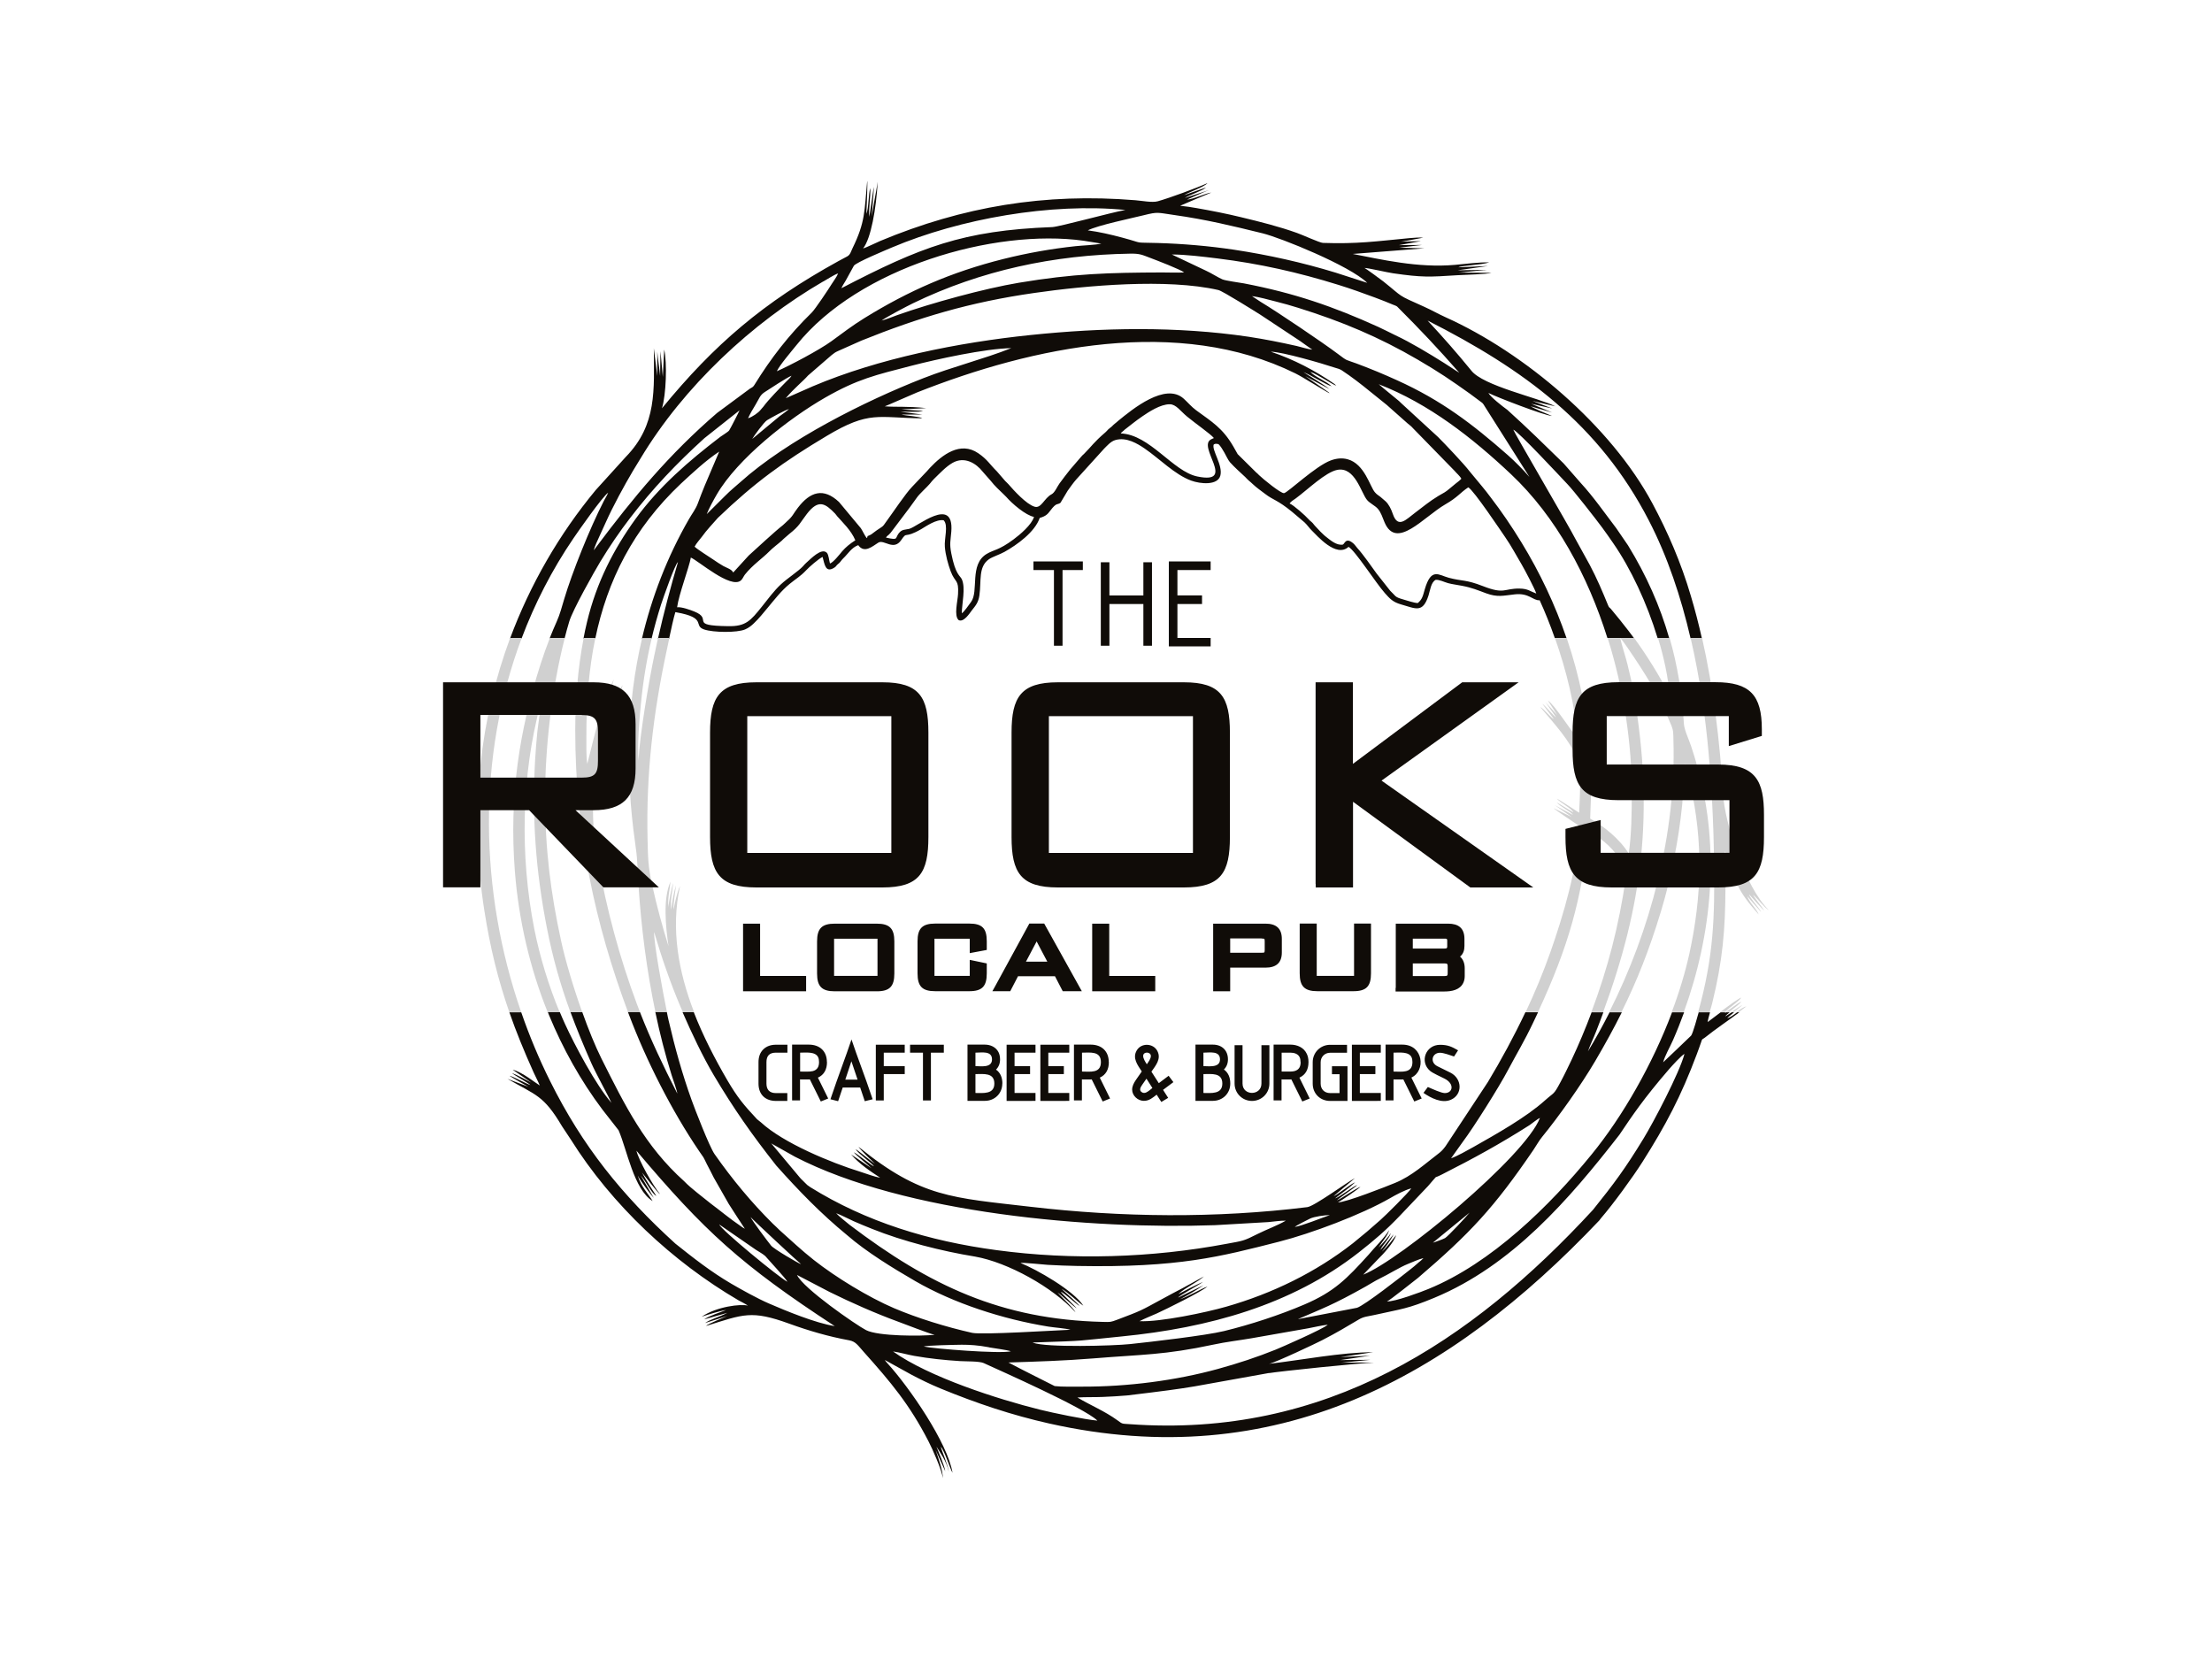 <?xml version="1.0" encoding="UTF-8"?> <svg xmlns="http://www.w3.org/2000/svg" width="200" height="150" viewBox="0 0 200 150" fill="none"><path fill-rule="evenodd" clip-rule="evenodd" d="M76.075 26.064C76.151 25.869 76.338 25.582 76.456 25.387L77.2 24.034C77.361 23.738 80.212 22.562 80.643 22.376C86.809 19.771 95.005 18.324 101.755 18.984C100.529 19.196 95.775 20.507 95.141 20.532C87.037 20.837 83.197 22.359 76.067 26.064M98.355 20.828C99.243 20.371 102.33 19.728 103.421 19.458C104.716 19.136 104.623 19.221 106.17 19.441C109.038 19.847 111.389 20.414 114.172 21.099C115.813 21.505 122.03 24.017 123.62 25.573L120.761 24.651C117.742 23.729 114.705 23.053 111.584 22.579C109.317 22.241 106.974 22.038 104.648 21.97C102.322 21.902 103.608 22.055 101.451 21.479C100.469 21.217 99.395 20.963 98.355 20.828ZM97.983 21.767C98.812 21.885 99.497 22.029 99.581 22.021C99.057 22.156 97.856 22.19 97.247 22.258C95.039 22.494 92.865 22.883 90.725 23.416C86.005 24.601 82.157 26.292 78.156 28.762C77.073 29.43 76.16 30.132 75.162 30.86C74.105 31.63 71.398 33.067 70.239 33.566C70.467 33.042 71.575 31.748 72.024 31.19C77.64 24.186 89.871 20.642 97.983 21.767ZM131.943 33.702C131.487 33.431 131.047 33.11 130.565 32.814C129.27 32.002 127.528 30.944 126.175 30.318C125.659 30.073 125.16 29.802 124.618 29.557C120.533 27.705 117.048 26.504 112.48 25.624C112.074 25.548 110.831 25.387 110.527 25.26C110.18 25.116 109.503 24.685 109.055 24.482L105.951 23.01C107.219 23.01 108.801 23.213 110.07 23.366C113.901 23.839 117.378 24.626 121.023 25.759C122.165 26.115 123.248 26.504 124.339 26.91C124.889 27.113 125.396 27.316 125.921 27.536C126.048 27.586 126.225 27.645 126.318 27.713C128.45 29.845 130.006 31.494 131.943 33.702ZM79.704 28.99C80 28.737 82.081 27.645 82.537 27.426C88.687 24.448 95.276 23.044 102.178 22.934C103.075 22.917 103.269 23.044 104.014 23.323C104.597 23.543 106.737 24.364 107.067 24.634C106.433 24.668 105.714 24.634 105.062 24.634C100.216 24.651 97.086 24.736 92.121 25.565C89 26.089 84.229 27.392 81.125 28.491C80.702 28.644 80.093 28.897 79.687 28.99H79.704ZM74.434 25.455C74.79 25.252 75.407 24.846 75.779 24.719C75.661 25.023 75.39 25.379 75.213 25.658C74.891 26.182 73.707 27.95 73.402 28.255C71.33 30.285 69.731 32.34 68.201 34.818C68.074 35.021 67.981 35.03 67.794 35.148L64.834 37.339C60.486 41.086 57.306 44.918 53.855 49.528C53.83 49.561 53.796 49.612 53.77 49.646C53.728 49.705 53.72 49.705 53.686 49.739C53.796 49.342 54.033 48.851 54.21 48.462C54.396 48.039 54.582 47.65 54.769 47.235C55.42 45.78 56.435 43.911 57.238 42.558C57.467 42.169 57.687 41.83 57.915 41.45C61.823 34.945 67.972 29.202 74.434 25.446V25.455ZM138.27 43.108C137.704 42.456 136.968 41.712 136.325 41.145C133.127 38.337 130.345 36.206 126.327 34.387C125.1 33.829 123.959 33.355 122.647 32.864C121.599 32.475 121.903 32.704 120.947 31.985C119.56 30.944 115.475 28.187 113.978 27.29L113.199 26.774C113.842 26.85 114.73 27.104 115.365 27.265C116.058 27.442 116.718 27.62 117.378 27.832C121.328 29.067 124.678 30.471 128.188 32.518C130.116 33.643 131.157 34.353 132.891 35.588L134.007 36.417C134.1 36.493 134.193 36.654 134.269 36.781L138.27 43.099V43.108ZM71.068 35.977C71.812 35.097 72.616 34.463 73.056 33.956L75.196 32.103C75.449 31.917 75.475 31.866 75.805 31.723L77.877 30.8C83.062 28.711 87.672 27.324 93.525 26.487C98.219 25.81 105.519 25.159 110.163 26.224C110.543 26.309 113.512 28.178 113.935 28.441L117.539 30.826C117.928 31.097 118.274 31.359 118.655 31.613C118.334 31.596 117.598 31.367 117.243 31.283C115.737 30.944 114.417 30.682 112.878 30.445C106.407 29.489 99.657 29.616 93.161 30.293C86.699 30.961 79.45 32.399 73.487 34.928L71.068 35.994V35.977ZM120.203 35.554C120.203 35.554 120.203 35.529 120.135 35.47L118.012 34.006L120.195 35.174C119.772 34.818 118.317 33.947 117.852 33.643C118.562 33.93 119.89 34.785 120.398 34.928C119.924 34.463 118.892 34.082 118.469 33.617C119.086 33.812 120.55 34.818 120.82 34.869L120.668 34.725C118.9 33.499 116.972 32.492 114.9 31.799C115.957 31.816 119.501 32.847 120.643 33.228C120.88 33.304 121.133 33.355 121.328 33.49C122.225 34.082 123.053 34.725 123.882 35.402L125.396 36.62C125.498 36.696 125.54 36.764 125.642 36.84L127.283 38.295C127.46 38.438 127.604 38.54 127.756 38.718L131.52 42.575C131.69 42.786 132.003 43.04 132.129 43.285C131.986 43.446 131.808 43.573 131.613 43.725C131.427 43.869 131.317 43.962 131.123 44.131C130.607 44.571 130.607 44.503 130.049 44.842C129.211 45.349 128.645 45.84 127.942 46.364C127.156 46.948 126.403 47.836 125.938 46.483C125.786 46.026 125.566 45.603 125.295 45.341L124.813 44.926C124.593 44.757 124.5 44.723 124.322 44.52C123.865 44.013 123.392 41.949 121.852 41.526C121.328 41.382 120.812 41.45 120.33 41.627C118.943 42.135 116.447 44.529 116.101 44.588C115.822 44.639 114.189 43.302 113.842 42.964C113.707 42.828 113.707 42.82 113.572 42.71L111.905 41.061C111.761 40.815 111.652 40.612 111.508 40.359C110.535 38.692 109.579 38.142 108.15 37.094C107.744 36.798 107.397 36.383 107.033 36.053C105.375 34.539 102.373 37.009 101.104 38.049C100.968 38.159 100.935 38.21 100.791 38.312C100.656 38.413 100.647 38.447 100.52 38.565C100.41 38.667 100.309 38.718 100.199 38.828C100.089 38.938 100.063 38.988 99.945 39.09C98.862 40.02 98.727 40.325 98.008 41.044C97.89 41.162 97.847 41.171 97.746 41.306L96.748 42.465C96.426 42.862 96.113 43.285 95.792 43.717C95.589 43.996 95.369 44.545 95.081 44.689C94.413 45.036 94.151 46 93.542 45.814C92.789 45.586 91.673 44.351 91.174 43.776C91.072 43.649 90.987 43.607 90.886 43.488L90.133 42.617C89.499 41.999 89.287 41.551 88.458 40.984C86.826 39.859 85.185 41.128 84.077 42.304C83.975 42.414 83.908 42.499 83.806 42.608L82.478 44.004C81.869 44.63 80.744 46.33 80.127 47.168C79.941 47.421 79.898 47.557 79.594 47.734C79.382 47.861 79.146 48.039 78.943 48.191C78.807 48.293 78.79 48.326 78.63 48.394C78.241 48.555 78.562 48.403 78.368 48.656C78.198 48.453 78.012 48.03 77.835 47.76L75.855 45.383C74.451 44.072 73.259 44.453 72.142 45.907C71.702 46.474 71.702 46.66 71.161 47.134C71.009 47.269 70.941 47.354 70.78 47.489C70.028 48.073 68.488 49.519 67.693 50.23L66.39 51.659C66.331 51.735 66.348 51.701 66.289 51.761C66.17 51.473 65.688 51.338 65.401 51.177C65.079 50.991 64.809 50.813 64.504 50.602C64.157 50.365 63.032 49.663 62.804 49.426C62.956 49.13 63.252 48.809 63.464 48.529C63.912 47.904 64.411 47.396 64.91 46.821C68.234 43.632 70.84 41.746 74.739 39.42C78.638 37.085 79.382 37.796 83.4 37.821C83.079 37.643 81.869 37.584 81.514 37.483H83.4L81.438 37.229C81.861 37.212 83.113 37.288 83.46 37.153L81.497 37.017L83.739 36.899C81.971 36.713 81.074 36.823 80 36.738C80.051 36.738 82.563 35.622 82.927 35.478C93.424 31.325 106.56 28.551 117.124 33.761C117.809 34.099 119.805 35.368 120.203 35.554ZM63.904 46.474C64.107 45.958 64.513 45.214 64.8 44.723C66.686 41.467 71.322 37.83 74.62 35.943C77.564 34.26 79.154 33.913 82.419 33.067C84.711 32.475 89.05 31.52 91.436 31.477C88.941 32.467 86.107 33.169 83.493 34.192C78.207 36.256 71.161 39.8 66.94 43.59C66.382 44.089 66.145 44.249 65.536 44.858L63.92 46.466L63.904 46.474ZM67.642 37.804C67.803 37.44 68.099 36.933 68.319 36.578C68.657 36.019 68.708 35.732 69.139 35.453C69.588 35.165 71.161 34.125 71.567 33.972C71.448 34.184 71.254 34.328 71.085 34.505C70.476 35.131 69.52 36.087 69.004 36.789C68.928 36.891 68.86 36.933 68.784 37.043C68.573 37.322 68.014 37.703 67.651 37.813L67.642 37.804ZM68.023 39.673C68.158 39.42 69.089 38.151 69.359 37.99C69.757 37.753 70.924 37.102 71.338 36.984C71.085 37.221 70.746 37.432 70.476 37.643L68.023 39.682V39.673ZM101.332 39.2C101.442 39.031 101.442 39.081 101.586 38.946C101.704 38.828 101.696 38.844 101.814 38.752C102.381 38.32 102.609 38.109 103.311 37.627C103.844 37.263 104.919 36.544 105.764 36.552C106.34 36.552 106.729 37.17 107.338 37.669C108.082 38.286 109.461 39.242 109.757 39.606L109.537 39.707C108.141 40.325 111.88 43.827 108.26 43.082C106.052 42.634 103.954 39.276 101.332 39.191V39.2ZM116.608 45.51C116.718 45.341 117.006 45.171 117.149 45.07C118.241 44.266 119.848 42.685 120.922 42.482C122.512 42.186 123.062 44.545 123.595 45.197C123.832 45.493 124.339 45.721 124.576 46C124.881 46.356 124.974 46.736 125.185 47.227C126.259 49.764 128.712 46.745 130.666 45.611C131.825 44.943 131.994 44.571 132.755 44.063C133.263 44.343 135.75 48.073 136.113 48.597C136.646 49.367 137.095 50.221 137.594 51.059C137.847 51.49 138.778 53.249 138.905 53.664C138.338 53.461 138.152 53.224 137.382 53.215C135.953 53.199 136.054 53.765 134.083 52.995C132.493 52.378 132.265 52.573 131.004 52.243C130.082 51.997 129.406 51.278 128.822 53.283C128.645 53.901 128.594 54.188 128.188 54.526C127.866 54.518 127.224 54.298 126.894 54.205C126.073 53.968 126.268 53.951 125.693 53.41L124.466 51.854C123.992 51.202 123.256 50.136 122.724 49.553C122.58 49.392 122.521 49.274 122.36 49.13C121.675 48.546 121.59 49.164 121.413 49.24C120.829 49.342 120.245 48.8 119.932 48.563C119.746 48.428 119.543 48.217 119.383 48.064L118.875 47.523C118.537 47.075 118.554 47.218 118.334 46.965C118.038 46.626 116.963 45.67 116.608 45.527V45.51ZM80.102 48.614C80.237 48.386 80.271 48.479 80.533 48.166L82.25 45.89C82.47 45.569 82.698 45.29 82.91 44.977C83.13 44.656 83.849 44.013 84.077 43.733C84.195 43.59 84.314 43.429 84.441 43.311C84.974 42.795 85.532 42.186 86.132 41.847C87.224 41.23 88.272 41.907 88.847 42.642L89.583 43.48C89.93 43.928 90.362 44.326 90.768 44.715C90.844 44.791 90.911 44.85 90.979 44.926C91.504 45.535 92.747 46.601 93.491 46.736C93.28 47.447 92.231 48.335 91.647 48.766C90.285 49.781 89.879 49.68 89.194 50.094C87.629 51.05 88.518 53.452 87.799 54.425C87.604 54.687 87.164 55.339 86.961 55.449C86.97 54.569 87.317 53.173 86.97 52.386C86.817 52.04 86.395 51.997 86.014 50.044C85.836 49.139 85.946 48.919 86.014 48.056C86.268 44.774 82.893 47.675 82.199 47.819C81.835 47.895 81.59 47.878 81.37 48.098C80.829 48.648 81.37 48.885 80.102 48.606V48.614ZM62.449 50.407C63.117 50.678 66.069 53.283 66.991 52.48C67.16 52.327 67.219 52.124 67.355 51.947C68.04 51.084 68.979 50.45 69.537 49.874C69.892 49.511 70.315 49.215 70.696 48.876C70.789 48.792 70.806 48.749 70.907 48.673L71.356 48.284C72.32 47.523 72.328 47.278 72.954 46.466C74.02 45.078 74.637 45.544 75.509 46.44C75.593 46.525 75.618 46.593 75.695 46.677C76.168 47.218 76.955 47.946 77.336 48.851C76.837 49.172 76.481 49.46 76.143 49.849C75.889 50.154 75.348 50.847 75.043 50.949C74.959 50.686 74.933 50.154 74.756 49.976C74.274 49.502 73.318 50.517 72.886 50.898C72.751 51.016 72.734 51.059 72.607 51.194C72.176 51.659 71.212 52.268 70.586 52.852C69.994 53.401 69.393 54.214 68.894 54.839C67.854 56.142 67.422 56.641 65.849 56.616C62.17 56.565 64.555 55.998 62.77 55.288C62.415 55.144 61.62 54.856 61.222 54.907C61.383 53.715 62.288 51.371 62.466 50.407H62.449ZM114.756 124.148C115.509 124.013 123.189 123.201 124.229 123.209C123.84 123.175 121.531 123.209 121.277 123.209L123.925 122.947L121.176 122.972L123.874 122.575L121.21 122.702L124.136 122.262C121.328 122.262 117.581 122.981 114.747 123.311C115.356 123.184 119.019 121.45 119.552 121.171C120.99 120.426 121.599 120.046 122.876 119.293C123.307 119.039 123.679 119.022 124.271 118.895C126.758 118.337 127.249 118.354 129.693 117.339C136.722 114.412 141.857 108.466 146.424 102.596C147.566 100.896 148.606 99.339 150.907 96.675C151.195 96.345 152.007 95.448 152.303 95.288C151.854 97.005 149.486 101.496 148.606 102.934C146.932 105.683 145.917 107.037 144.03 109.388C133.018 121.331 119.839 130.06 102.127 128.766C101.408 128.716 101.51 128.766 101.036 128.419C99.869 127.574 98.6 127.066 97.416 126.356C98.135 126.305 98.964 126.339 99.708 126.305C100.444 126.279 101.18 126.229 101.916 126.17C108.598 125.366 107.236 125.459 114.747 124.139L114.756 124.148ZM69.706 103.366L71.871 104.584C81.861 109.752 98.736 111.164 109.858 110.775L114.68 110.496C115.103 110.462 115.864 110.344 116.253 110.369C115.5 110.809 114.536 111.156 113.741 111.553C112.379 112.238 112.413 112.179 110.916 112.458C104.115 113.736 96.959 113.956 90.116 113.034C83.967 112.213 78.3 110.471 73.267 107.341C73.039 107.197 72.929 107.104 72.776 106.935C72.616 106.757 72.463 106.647 72.311 106.461L69.715 103.357L69.706 103.366ZM106.593 116.958C107.101 116.476 108.336 115.884 108.852 115.41L106.957 116.451C106.314 116.781 105.68 117.127 105.037 117.474C103.108 118.523 103.244 118.481 101.002 119.327C100.41 119.547 100.419 119.538 99.717 119.521C90.531 119.301 84.06 116.239 76.811 110.741C76.515 110.488 75.822 109.955 75.602 109.692C76.075 109.862 76.693 110.2 77.192 110.42C77.75 110.665 78.283 110.885 78.858 111.113C81.607 112.222 85.185 113.135 88.171 113.617C91.131 114.142 95.183 116.383 97.247 118.658C97.018 118.21 95.944 117.254 95.623 116.865C96.003 117.119 97.145 118.202 97.348 118.286C97.179 118.075 96.003 116.967 95.91 116.789C96.232 116.899 97.264 117.872 97.602 118.083C97.484 117.855 96.181 116.738 95.987 116.535C96.435 116.738 97.712 117.939 97.949 118.049C97.035 116.654 93.737 114.784 92.265 114.192C92.561 114.142 94.252 114.336 94.726 114.362C95.614 114.412 96.511 114.446 97.407 114.463C106.593 114.632 110.349 113.617 115.635 112.272C118.537 111.536 123.104 109.819 125.676 108.339C126.175 108.052 126.987 107.603 127.604 107.443C127.393 107.798 125.227 109.946 124.804 110.31C123.959 111.063 123.223 111.689 122.326 112.408C118.977 115.03 115.052 116.95 110.882 118.142C109.055 118.667 104.876 119.547 103.032 119.454C103.54 119.191 104.081 118.988 104.606 118.751C105.494 118.345 108.539 116.84 109.173 116.324C108.666 116.485 107.414 117.246 106.703 117.466C107.152 117.246 108.285 116.586 108.818 116.205L106.526 117.322C106.644 117.119 108.327 116.239 108.767 115.901C108.243 116.129 106.949 116.781 106.576 116.992L106.593 116.958ZM129.558 112.357L132.874 109.642C132.569 110.022 130.945 111.765 130.658 111.942C130.514 112.027 129.736 112.315 129.558 112.357ZM117.065 110.936C117.276 110.758 118.148 110.335 118.444 110.183C118.816 109.997 119.797 109.862 120.245 109.862C119.586 110.082 117.649 110.868 117.056 110.936H117.065ZM72.43 114.302C72.235 114.26 69.96 112.924 69.723 112.628C69.402 112.23 68.014 110.386 67.862 110.039C67.947 110.175 72.337 114.26 72.43 114.302ZM65.037 110.716L68.344 113C68.606 113.169 68.962 113.363 69.19 113.566C69.503 113.93 71.068 115.613 71.195 115.893C70.467 115.529 65.181 111.181 65.028 110.707L65.037 110.716ZM117.395 119.251C119.526 118.329 120.516 117.99 123.476 116.324C123.874 116.104 124.322 115.808 124.711 115.622C125.523 115.233 126.572 114.573 127.266 114.294C127.663 114.133 128.315 113.837 128.704 113.753C128.425 114.049 128.298 114.099 128.154 114.243C127.968 114.421 127.773 114.565 127.579 114.725C126.631 115.486 123.383 118.016 122.698 118.244L117.386 119.267L117.395 119.251ZM72.074 115.283L75.026 116.823C76.997 117.796 79.18 118.76 81.26 119.521C81.751 119.699 84.043 120.595 84.508 120.688C83.324 120.815 79.416 120.832 78.308 120.266C77.445 119.826 72.616 116.493 72.066 115.283H72.074ZM97.822 125.374C97.103 125.374 95.953 125.4 95.361 125.324C93.965 124.613 92.561 123.928 91.182 123.192C93.787 123.108 96.282 123.031 98.871 122.82C103.295 122.456 105.274 122.524 109.698 121.577C110.831 121.331 112.015 121.196 113.157 121.001L118.3 120.096C118.85 119.995 119.501 119.834 120.051 119.775C119.679 120.147 115.737 121.873 115.348 122.025C113.673 122.702 111.931 123.277 110.112 123.776C106.323 124.816 101.958 125.391 97.814 125.374H97.822ZM93.398 121.382C98.6 121.213 97.137 121.255 101.451 120.832C109.207 120.063 116.743 118.032 122.859 113.237C124.272 112.128 125.32 111.232 126.555 109.938L129.11 107.248C129.279 107.07 129.304 107.011 129.473 106.825C130.074 106.182 129.49 106.639 130.37 106.191C133.254 104.727 135.58 103.459 138.304 101.725C138.566 101.547 138.998 101.175 139.234 101.082C137.881 104.592 126.547 113.964 123.256 115.25L124.559 113.888C125.084 113.389 126.065 112.289 126.234 111.68C125.828 112.171 125.447 112.729 124.948 113.169C125.287 112.746 125.836 111.993 125.997 111.604C125.87 111.748 124.982 112.881 124.813 113.008C124.982 112.585 125.523 112.128 125.769 111.477C125.591 111.773 124.847 112.619 124.644 112.788C124.99 112.23 125.49 111.706 125.591 111.223C125.244 111.866 124.153 112.924 123.739 113.448C121.776 115.613 120.651 116.789 117.936 117.948C115.703 118.904 113.064 119.766 110.67 120.35C108.996 120.756 104.098 121.323 102.178 121.526C100.689 121.687 94.582 121.856 93.39 121.399L93.398 121.382ZM89.414 121.822C89.888 121.906 91.03 122.05 91.402 122.177C90.438 122.422 84.407 121.949 83.519 121.746C83.772 121.644 86.302 121.593 86.953 121.585C87.697 121.585 88.408 121.627 89.414 121.813V121.822ZM80.744 122.194C81.32 122.27 82.038 122.482 82.656 122.592C83.992 122.828 85.43 122.981 86.801 123.065C87.35 123.099 88.535 123.065 88.941 123.243C90.514 123.962 97.983 127.278 99.184 128.411C99.184 128.411 99.201 128.436 99.218 128.445C98.101 128.352 95.174 127.743 94.024 127.455C90.218 126.508 83.992 124.512 80.744 122.194ZM137.932 91.498C136.892 93.698 135.741 95.821 134.523 97.842L130.7 103.636C130.488 103.924 130.319 104.11 130.057 104.304C128.864 105.209 127.655 106.334 126.141 106.952C125.38 107.265 121.632 108.745 120.964 108.711C121.277 108.567 122.893 107.451 123.011 107.299C122.512 107.502 121.345 108.331 120.871 108.542C121.083 108.322 122.487 107.383 122.724 107.146C122.394 107.223 121.057 108.288 120.719 108.348C121.277 107.908 122.013 107.392 122.529 106.901C122.148 107.02 120.956 108.026 120.575 108.153L122.512 106.521C121.903 106.817 118.85 109.058 118.207 109.143C109.934 110.166 101.417 110.073 93.153 109.109C86.115 108.288 83.29 108.288 77.623 103.687C77.826 104.008 78.9 105.023 79.112 105.218C78.824 105.049 77.64 104.059 77.369 103.907C77.522 104.228 78.875 105.209 79.027 105.455C78.799 105.396 77.505 104.313 77.2 104.186C77.344 104.406 78.587 105.404 78.807 105.632L76.955 104.381C77.674 105.218 78.723 105.928 79.577 106.478C79.137 106.427 78.266 106.098 77.809 105.954C75.128 105.125 70.806 103.34 68.793 101.471C68.674 101.361 68.556 101.302 68.446 101.192C67.236 99.898 66.678 99.229 65.764 97.673C64.631 95.728 63.565 93.664 62.728 91.515H61.713C62.533 93.401 63.54 95.533 64.538 97.216C66.323 100.227 68.006 102.621 70.188 105.387C72.218 107.662 74.206 109.718 76.574 111.663C78.334 113.194 80.702 114.641 82.757 115.833C86.259 117.855 90.683 119.276 94.777 119.944C95.335 120.037 96.333 120.096 96.782 120.232C95.344 120.291 88.797 120.705 87.9 120.511C85.523 119.978 82.935 119.174 80.829 118.278C78.52 117.288 75.576 115.495 73.58 113.922C72.514 113.084 71.508 112.137 70.493 111.232C70.307 111.029 70.078 110.843 69.875 110.64C67.981 108.762 66.23 106.664 64.606 104.347C64.14 103.679 62.821 100.27 62.525 99.441C61.696 97.132 61.019 94.721 60.444 92.226C60.41 92.065 60.351 91.82 60.292 91.498H59.251C59.657 93.452 60.148 95.364 60.723 97.199C60.833 97.538 61.222 98.637 61.239 98.874C59.979 96.404 58.854 94.053 57.856 91.498H56.773C56.798 91.575 56.824 91.642 56.858 91.718C58.422 95.88 60.74 100.439 63.21 104.076C63.692 104.778 63.523 104.465 63.912 105.26C64.124 105.683 64.343 106.064 64.538 106.478L65.891 108.855C66.373 109.633 66.881 110.378 67.346 111.097C67.152 111.004 67.016 110.885 66.83 110.758C66.094 110.268 65.028 109.388 64.284 108.838C63.557 108.238 62.483 107.459 61.857 106.8C58.312 103.619 56.511 99.965 54.371 95.694C53.813 94.569 53.204 93.08 52.645 91.507H51.58C52.138 93.021 52.764 94.535 53.466 96.125C53.855 97.013 55.141 99.356 55.284 99.712C53.872 98.104 51.96 94.493 51.081 92.573C50.92 92.226 50.768 91.871 50.615 91.507H49.533C49.566 91.591 49.6 91.676 49.634 91.769C50.886 94.806 52.502 97.715 54.472 100.329L55.927 102.19C56.688 103.924 57.306 107.552 59.006 108.593C58.702 108.06 57.932 107.256 57.661 106.284C57.89 106.783 58.938 108.136 59.116 108.314C58.93 107.967 58.118 106.639 57.94 106.292C58.397 106.791 58.922 107.933 59.344 108.128C59.057 107.696 58.38 106.664 58.05 106.021C58.355 106.377 59.488 107.891 59.683 107.975C59.015 107.172 57.746 104.897 57.543 104.042C63.726 111.359 66.999 114.362 75.475 119.902C73.741 119.631 71.043 118.515 69.52 117.855C68.513 117.423 67.025 116.595 66.111 116.062C64.267 114.979 62.728 113.769 61.062 112.441C56.206 108.026 52.671 103.636 49.744 97.758C48.738 95.745 47.866 93.664 47.13 91.532H46.056C46.665 93.283 47.384 95.042 48.239 96.946C48.416 97.352 48.645 97.749 48.805 98.147C48.492 97.969 47.207 96.92 46.352 96.717L48.044 97.885C47.46 97.597 46.86 97.225 46.293 97.03C46.462 97.191 47.816 97.944 47.959 98.104C47.621 98.011 46.327 97.292 46.065 97.267C46.225 97.402 47.63 98.172 47.782 98.265L45.887 97.546C48.467 99.043 49.144 99.009 50.818 101.835L51.614 103.036C55.31 108.931 60.816 114.091 66.796 117.584C67.059 117.72 67.405 117.897 67.625 118.049C66.999 117.88 64.826 118.117 63.438 119.056C63.87 118.904 65.138 118.506 65.646 118.447C65.113 118.667 64.166 118.946 63.667 119.293L65.764 118.701C65.046 119.081 64.2 119.293 63.751 119.623L65.773 118.98C65.629 119.056 63.92 119.724 63.853 119.885C67.228 118.828 67.93 118.438 71.364 119.682C73.14 120.325 74.9 120.841 76.786 121.187C77.369 121.297 77.555 121.627 78.105 122.245C80.55 124.977 82.233 126.982 83.95 130.314C84.305 130.999 85.143 132.886 85.253 133.647C85.236 132.945 84.855 131.871 84.601 131.109L85.464 133.021C85.405 132.539 84.847 131.253 84.669 130.796C84.957 131.295 85.574 132.048 85.786 133.08C85.709 132.429 85.109 131.101 85.067 130.813C85.413 131.185 85.895 132.792 86.124 133.165C85.676 130.458 82.225 125.434 80.22 123.243C80.102 123.108 80.085 123.091 80 122.964L82.419 124.3C83.189 124.706 84.136 125.171 84.982 125.518C88.306 126.888 91.512 127.954 94.862 128.707C115.322 133.292 131.072 124.613 144.597 110.352C144.673 110.268 144.682 110.225 144.758 110.141C145.849 108.88 147.6 106.478 148.505 105.057C150.603 101.75 151.99 99.128 153.419 95.313C153.546 94.966 153.69 94.586 153.808 94.23C153.927 93.858 153.885 94.027 154.138 93.824C155.136 93.029 156.219 92.302 157.259 91.532H157.056C156.752 91.761 156.447 91.989 156.168 92.073C156.27 91.947 156.524 91.744 156.786 91.532H156.566L155.991 91.904C156.025 91.828 156.185 91.684 156.38 91.532H156.067C156.067 91.532 155.991 91.583 155.948 91.6C155.965 91.575 155.982 91.558 156.008 91.532H155.568C155.043 91.921 154.578 92.285 154.4 92.412C154.426 92.192 154.519 91.862 154.612 91.532H153.588C153.487 91.904 153.056 93.461 152.903 93.638C152.7 93.833 150.408 96.032 150.374 96.049C150.535 95.448 150.983 94.687 151.262 94.053C151.626 93.224 151.956 92.386 152.269 91.532H151.178C149.402 96.235 146.729 100.921 143.92 104.364C140.114 109.041 134.836 114.218 129.152 116.544C128.501 116.814 126.107 117.711 125.405 117.669C125.659 117.584 127.849 115.808 128.205 115.546C132.933 111.503 135.09 109.185 138.642 103.975C138.896 103.602 139.15 103.137 139.421 102.807C140.935 100.955 142.948 98.121 144.225 95.948C145.13 94.408 145.925 92.962 146.636 91.532H145.528C144.91 92.75 144.259 93.934 143.574 95.059C143.777 94.476 144.09 93.841 144.318 93.249C144.546 92.674 144.758 92.099 144.969 91.532H143.904C143.768 91.896 143.624 92.26 143.481 92.623C142.897 94.095 142.28 95.482 141.603 96.844C141.434 97.182 141.273 97.512 141.087 97.851C140.453 99.035 140.562 98.713 139.683 99.5C137.966 101.039 135.318 102.52 133.229 103.704C132.747 103.975 131.698 104.567 131.199 104.727L132.273 103.222C133.246 101.928 135.555 98.257 136.333 96.776C137.128 95.279 137.822 94.146 138.609 92.488C138.761 92.158 138.913 91.837 139.065 91.524H137.949L137.932 91.498ZM60.512 57.681C60.681 56.886 60.892 55.914 61.062 55.347L61.155 55.364C63.971 55.863 62.635 56.556 63.658 56.912C64.496 57.199 66.644 57.216 67.363 56.912C67.701 56.768 67.938 56.573 68.167 56.353C68.64 55.905 69.013 55.423 69.427 54.932C70.053 54.18 70.645 53.41 71.389 52.801C71.956 52.336 72.379 52.107 72.886 51.566C73.149 51.278 74.028 50.509 74.375 50.356C74.561 51.042 74.637 51.854 75.466 51.304C75.61 51.202 75.559 51.219 75.669 51.092C75.745 51.008 75.805 50.982 75.889 50.898C76.041 50.746 76.067 50.653 76.253 50.475C76.659 50.094 76.997 49.502 77.598 49.291C78.156 50.069 78.883 49.392 79.416 49.062C79.924 48.741 80.795 49.849 81.489 48.825C82.055 47.988 81.692 48.766 83.29 47.844C83.747 47.574 84.661 46.931 85.32 47.041C85.769 47.489 85.363 48.699 85.43 49.451C85.49 50.187 85.718 51.008 85.955 51.651C86.361 52.733 86.699 52.344 86.623 53.706C86.589 54.374 86.234 55.66 86.674 56.066C87.13 56.294 87.655 55.474 87.858 55.203C88.171 54.797 88.458 54.51 88.552 53.841C88.746 52.505 88.433 51.253 89.423 50.559C89.727 50.348 90.412 50.128 90.818 49.9C91.969 49.257 93.567 48.106 94.007 46.829C94.557 46.669 94.718 46.499 94.971 46.161C95.547 45.391 95.597 45.679 95.885 45.459L96.536 44.368C96.782 44.029 97.044 43.649 97.306 43.353L99.827 40.57C100.08 40.325 100.41 39.919 100.833 39.792C101.84 39.487 102.88 40.13 103.506 40.562C104.809 41.45 106.23 42.922 107.701 43.454C108.53 43.759 110.104 43.911 110.34 42.998C110.586 42.067 109.537 40.688 109.74 40.189C109.901 40.096 109.951 40.122 110.171 40.156C110.357 40.325 110.56 40.672 110.704 40.925C110.831 41.154 111.059 41.627 111.203 41.788C111.635 42.27 112.125 42.693 112.59 43.133C112.726 43.26 112.76 43.328 112.903 43.446C113.064 43.573 113.089 43.607 113.267 43.767C113.614 44.097 114.02 44.376 114.409 44.672C115.136 45.231 115.483 45.18 116.837 46.288L117.945 47.227C118.207 47.472 118.368 47.734 118.587 47.946C119.07 48.411 120.812 50.475 121.929 49.443C122.529 49.781 124.398 52.708 125.21 53.621C125.65 54.112 125.912 54.433 126.691 54.653C128.01 55.026 128.636 55.465 129.16 53.841C129.313 53.359 129.38 52.657 129.803 52.429C130.142 52.395 130.582 52.632 130.928 52.725C131.334 52.835 131.757 52.877 132.172 52.962C133.077 53.131 133.601 53.359 134.379 53.647C135.411 54.019 135.885 53.858 136.951 53.74C138.245 53.588 138.617 54.324 139.209 54.273C139.691 55.322 140.156 56.48 140.579 57.69H141.637C140.605 54.679 139.243 51.786 137.56 49.037C136.68 47.599 135.75 46.229 134.785 44.977C134.515 44.622 134.286 44.309 134.024 44.004L132.882 42.625C132.375 41.957 130.641 40.13 130.04 39.53L126.699 36.459C126.606 36.383 126.581 36.332 126.488 36.256L125.1 35.114C124.948 34.987 124.796 34.852 124.661 34.742C129.186 36.493 133.119 39.58 136.621 42.879C140.698 46.719 143.565 52.057 145.333 57.681H146.466H147.727C147.566 57.462 147.405 57.25 147.245 57.039C146.729 56.362 146.196 55.711 145.654 55.059C145.519 54.899 145.502 54.975 145.401 54.738C144.868 53.435 144.394 52.319 143.743 51.084L142.474 48.783C141.899 47.641 136.875 39.073 136.824 38.844C137.281 39.014 141.011 43.023 141.713 43.767C142.263 44.326 144.326 46.973 144.868 47.709C145.198 48.166 145.511 48.597 145.849 49.096C147.439 51.388 148.919 54.535 149.875 57.698H150.924C150.087 54.772 148.852 52.006 147.202 49.316L146.137 47.76C145.105 46.406 144.073 44.918 142.922 43.666L141.374 41.898C139.649 40.215 138.11 38.701 136.291 37.06C135.876 36.764 134.768 35.901 134.574 35.529C135.437 35.952 139.581 37.55 140.326 37.61C139.81 37.407 138.592 36.882 138.372 36.73L140.334 37.297L138.431 36.502L140.343 36.933L138.558 36.248L140.622 36.738C139.15 35.969 134.066 34.894 133.009 33.482C131.673 31.849 130.522 30.538 129.076 28.982C137.771 33.389 144.589 38.371 149.072 47.041C150.78 50.34 151.99 53.994 152.853 57.707H153.876C153.588 56.421 153.259 55.144 152.886 53.901C151.99 50.847 150.763 48.047 149.402 45.51C145.663 38.523 137.847 31.9 130.708 28.686C130.049 28.39 129.423 28.026 128.738 27.722C126.225 26.597 126.961 26.952 125.075 25.446C124.914 25.32 123.459 24.245 123.366 24.228C123.637 24.211 125.456 24.643 125.963 24.71C128.611 25.091 129.194 25.049 131.842 24.88C132.485 24.837 134.379 24.803 134.845 24.668L131.926 24.643L134.455 24.398L131.774 24.44L134.532 24.051L131.867 24.169C132.087 24.008 133.99 23.958 134.658 23.721C133.677 23.704 132.544 23.856 131.537 23.949C128.188 24.245 124.855 23.45 122.309 22.96L128.788 22.452L126.513 22.393L128.577 22.148L126.479 22.165L128.475 21.801L126.555 21.852C126.716 21.877 128.374 21.538 128.687 21.488C128.34 21.462 127.917 21.488 127.443 21.53C124.424 21.818 122.681 22.071 119.611 21.962C119.323 21.953 117.725 21.217 117.276 21.065C115.644 20.481 113.986 20.067 112.235 19.644C110.916 19.322 109.537 19.052 108.184 18.815C107.811 18.747 107.16 18.646 106.703 18.604C106.72 18.587 109.452 17.436 109.52 17.411C108.996 17.47 107.938 18.011 107.329 18.045C107.524 17.952 109.114 17.242 109.309 17.191L107.126 17.901C107.558 17.622 108.75 17.233 109.038 16.954L107.059 17.648C107.473 17.377 108.877 16.912 109.173 16.556C108.226 16.988 105.773 17.893 104.682 18.198C104.174 18.341 103.227 18.147 102.652 18.104C94.481 17.436 87.054 18.671 79.594 21.784C79.281 21.911 78.266 22.418 78.038 22.46C78.74 21.589 79.222 18.891 79.357 16.438C79.188 17.529 78.985 18.451 78.824 19.559C78.833 19.035 79.019 17.445 79.002 16.895L78.604 19.602C78.511 18.899 78.731 17.817 78.689 17.005C78.511 17.512 78.554 18.849 78.334 19.331C78.351 19.077 78.461 16.404 78.41 16.354C78.148 19.094 78.249 20.058 77.082 22.444C76.938 22.731 76.887 23.027 76.608 23.18C76.329 23.332 76.075 23.459 75.788 23.619C69.021 27.349 64.597 31.122 59.852 36.916C60.233 35.69 60.326 32.805 60.055 31.604L59.928 34.074L59.717 31.748L59.683 33.998C59.624 33.321 59.48 32.458 59.429 31.79V33.998L59.116 31.486C59.133 35.241 59.421 38.396 56.587 41.306L53.863 44.309C50.548 48.309 47.934 52.852 46.115 57.732H47.156C48.349 54.569 49.905 51.524 51.859 48.656C52.307 47.997 54.447 44.935 54.988 44.545C54.887 44.799 54.726 45.045 54.599 45.29C53.322 47.768 51.715 51.803 51.013 54.163C50.81 54.839 50.624 55.558 50.345 56.176C50.125 56.666 49.905 57.191 49.693 57.724H51.047C51.182 57.199 51.317 56.692 51.47 56.193C51.783 55.136 53.736 51.684 54.269 50.796C55.124 49.384 56.029 48.064 56.951 46.863C59.023 44.156 61.155 41.923 63.684 39.623L66.864 37.102C66.83 37.212 66.018 38.794 65.925 38.921C65.815 39.064 65.299 39.369 65.13 39.496C62.297 41.661 59.573 44.004 57.467 46.914C55.496 49.638 53.94 52.632 53.077 56.235C52.958 56.726 52.848 57.225 52.755 57.741H53.821C54.912 52.496 57.247 47.802 61.578 43.717C62.66 42.718 63.802 41.644 65.028 40.832L63.718 43.911C63.498 44.453 63.295 44.96 63.1 45.501C62.914 46.017 62.567 46.457 62.305 46.914C60.326 50.348 58.93 53.985 58.042 57.741H58.913C59.158 56.717 59.438 55.702 59.767 54.67C59.945 54.12 61.045 50.965 61.298 50.822C60.63 53.097 60.021 55.381 59.488 57.749H60.512V57.681Z" fill="#100C08"></path><path fill-rule="evenodd" clip-rule="evenodd" d="M155.982 91.498H155.542C156.321 90.914 157.217 90.263 157.437 90.195C157.285 90.5 156.354 91.084 155.982 91.498ZM156.354 91.498H156.041C156.481 91.227 157.073 90.711 157.446 90.568C157.285 90.787 156.735 91.185 156.346 91.498H156.354ZM156.769 91.498H156.549L157.547 90.847C157.429 90.99 157.09 91.244 156.769 91.498ZM157.234 91.498H157.031C157.319 91.278 157.615 91.067 157.911 90.982C157.691 91.151 157.462 91.329 157.234 91.498ZM152.87 57.681H153.893C154.925 62.257 155.509 67.036 155.779 71.705C155.94 74.446 157.809 80.248 159.941 82.304C159.501 82.025 159.002 81.348 158.503 80.9C158.655 81.221 159.323 82.016 159.526 82.346C159.459 82.312 158.274 81.018 158.139 80.866C158.215 81.196 159.154 82.211 159.23 82.456C159.027 82.228 158.156 81.263 157.978 81.018C158.173 81.627 158.824 82.16 159.01 82.684C156.93 80.333 156.997 79.808 155.965 76.958C155.991 78.024 156.016 79.259 156.008 80.358C155.991 84.012 155.762 86.863 154.807 90.72C154.756 90.94 154.663 91.227 154.578 91.515H153.555V91.473C154.942 86.431 155.052 82.98 154.976 77.753C154.95 75.934 154.891 74.108 154.79 72.289C154.646 69.692 154.401 66.512 153.918 63.306C153.639 61.437 153.292 59.55 152.861 57.69L152.87 57.681ZM146.492 57.681H147.752C148.903 59.263 149.934 60.929 150.966 62.858C150.823 61.225 150.45 59.449 149.909 57.681H150.958C151.668 60.143 152.091 62.722 152.252 65.454C152.277 65.962 152.717 66.909 152.895 67.442C153.123 68.11 153.326 68.796 153.521 69.498C155.525 76.78 154.79 84.503 152.244 91.507H151.152C151.821 89.747 152.354 87.979 152.734 86.279C153.876 81.077 154.011 76.129 152.827 70.919L152.328 69.058C152.218 70.259 152.218 71.494 152.1 72.72C151.787 75.934 151.085 79.419 150.163 82.448C149.114 85.898 148.014 88.681 146.61 91.507H145.502C149.215 84.165 151.558 75.368 151.305 66.926C151.288 66.309 151.322 66.089 151.102 65.556C149.985 62.832 148.742 60.878 147.16 58.569C146.966 58.29 146.703 57.91 146.492 57.681ZM52.764 57.681H53.83C53.237 60.498 53.009 63.475 53.018 66.613C53.018 67.273 52.992 68.457 53.102 69.066C53.779 66.41 54.312 63.898 55.496 61.42L54.836 63.923L55.657 61.792L55.115 64.016C55.158 63.839 55.851 62.096 55.97 61.919L55.42 64.042C55.437 63.873 56.147 62.105 56.291 61.944C54.582 69.354 52.764 70.436 54.058 77.761C54.836 82.194 56.029 86.609 57.56 90.711C57.661 90.982 57.763 91.244 57.864 91.507H56.782C53.821 83.573 52.011 75.326 52.011 66.038C52.011 63.272 52.256 60.362 52.772 57.69L52.764 57.681ZM49.71 57.681H51.064C49.896 62.249 49.279 67.578 49.287 72.128C49.287 76.755 49.786 80.73 50.734 85.078C51.106 86.795 51.825 89.231 52.637 91.507H51.571C50.691 89.096 49.981 86.66 49.431 83.809C48.442 78.726 48.086 73.913 48.382 68.711C48.433 67.857 48.501 67.011 48.585 66.165C48.661 65.429 48.856 64.397 48.856 63.721C47.139 70.107 47.004 77.372 48.306 83.978C48.814 86.541 49.634 89.197 50.599 91.507H49.516C47.917 87.556 46.894 83.158 46.555 78.802C46.023 71.984 46.953 66.03 48.89 60.007C49.135 59.254 49.414 58.451 49.719 57.681H49.71ZM46.132 57.681H47.173C43.121 68.44 43.341 80.587 47.122 91.507H46.048C45.05 88.631 44.331 85.772 43.789 82.304C43.113 78.007 42.994 73.405 43.451 69.083C43.865 65.15 44.779 61.327 46.124 57.69L46.132 57.681ZM140.588 57.681C141.62 60.599 142.423 63.83 142.618 66.698C142 66.055 140.537 63.687 139.953 63.34L140.799 64.651C140.799 64.651 139.759 63.517 139.734 63.484L140.689 64.846C140.52 64.803 139.7 63.788 139.454 63.636L140.495 65.015C140.233 64.913 139.564 64.059 139.268 63.932C140.503 65.421 141.95 66.926 142.669 68.728C143.007 69.574 142.821 72.517 142.779 73.481C142.55 73.338 141.019 72.331 140.766 72.204C140.977 72.509 142.144 73.126 142.254 73.448L140.757 72.551C141.053 72.932 141.992 73.346 142.22 73.684L140.588 72.805L142.119 73.879L140.478 73.076C140.563 73.194 142.626 74.573 142.838 74.708C142.601 78.531 141.366 82.718 140.19 86.059C139.531 87.929 138.778 89.739 137.949 91.498H139.065C141.84 85.509 142.99 81.373 143.667 75.173C144.944 75.858 146.069 76.899 146.771 78.193C147.076 78.751 147.101 78.658 146.999 79.377C146.382 83.665 145.375 87.548 143.887 91.507H144.952C148.48 81.931 149.596 73.583 147.718 62.689C147.566 61.826 147.372 60.946 147.16 60.109C146.957 59.297 146.67 58.468 146.492 57.69H145.358C146.839 62.392 147.541 67.281 147.541 71.663C147.541 73.363 147.515 75.52 147.262 77.178C146.466 75.867 144.995 74.691 143.777 74.014C143.87 71.316 143.929 70.521 143.785 68.356C143.548 64.659 142.821 61.098 141.654 57.698H140.596L140.588 57.681ZM61.468 80.147C61.239 80.637 61.002 81.652 60.909 82.228C60.842 81.754 61.087 80.519 61.121 80.037C60.935 80.671 60.782 81.415 60.698 82.245C60.579 81.323 60.791 80.705 60.867 79.851C60.799 79.935 60.427 81.669 60.444 82.033C60.334 81.255 60.571 80.409 60.622 79.715C59.928 81.28 60.19 83.801 60.444 85.552C59.886 83.767 59.395 81.957 58.981 80.096C58.592 78.362 58.592 77.601 58.549 75.858C58.414 69.954 59.057 64.49 60.292 58.755C60.343 58.535 60.419 58.138 60.52 57.681H59.497C59.37 58.239 59.252 58.806 59.133 59.381C58.668 61.606 57.822 66.596 57.729 68.762C57.627 67.239 57.797 65.141 57.949 63.619C58.152 61.547 58.473 59.618 58.93 57.69H58.059C56.655 63.636 56.536 69.904 57.424 76.197C57.526 76.916 57.594 77.432 57.627 78.176C57.661 78.878 57.695 79.58 57.746 80.274C57.991 83.945 58.482 87.793 59.26 91.507H60.3C59.911 89.595 59.108 85.256 59.142 84.266C59.818 86.575 60.63 88.918 61.535 91.041C61.603 91.194 61.671 91.346 61.738 91.507H62.753C61.349 87.878 60.639 84.012 61.476 80.155L61.468 80.147Z" fill="#D0D0D0"></path><path d="M156.321 64.744H145.274V69.126H155.348C158.773 69.126 159.492 70.623 159.492 73.668V75.681C159.492 78.895 158.697 80.24 155.348 80.24H145.722C142.364 80.24 141.544 78.861 141.544 75.681V74.945L144.724 74.141V77.11H156.371V72.348H146.331C142.973 72.348 142.186 70.986 142.186 67.789V66.233C142.186 63.044 142.982 61.682 146.331 61.682H155.111C158.215 61.682 159.298 62.849 159.298 65.928V66.537L156.312 67.459V64.744H156.321ZM118.951 79.927V61.691H122.326V69.066L132.206 61.691H137.306L124.914 70.58L138.634 80.24H132.941L122.335 72.492V80.24H118.96V79.927H118.951ZM91.461 66.233C91.461 63.035 92.307 61.691 95.648 61.691H107.05C110.391 61.691 111.203 63.044 111.203 66.233V75.681C111.203 78.895 110.4 80.24 107.05 80.24H95.648C92.299 80.24 91.461 78.895 91.461 75.681V66.233ZM94.836 77.119H107.862V64.752H94.836V77.119ZM64.2 66.233C64.2 63.035 65.046 61.691 68.386 61.691H79.788C83.13 61.691 83.942 63.044 83.942 66.233V75.681C83.942 78.895 83.138 80.24 79.788 80.24H68.386C65.037 80.24 64.2 78.895 64.2 75.681V66.233ZM67.566 77.119H80.592V64.752H67.566V77.119ZM40.059 79.927V61.691H53.669C56.291 61.691 57.467 62.858 57.467 65.48V69.481C57.467 72.103 56.282 73.253 53.669 73.253H52.036L59.573 80.231H54.557L47.841 73.253H43.434V80.231H40.059V79.918V79.927ZM105.68 58.451V50.762H109.461V51.54H106.458V53.833H108.683V54.611H106.458V57.681H109.461V58.443H105.68V58.451ZM103.844 58.383H103.379V54.611H100.309V58.383H99.531V50.838H100.309V53.841H103.379V50.838H104.157V58.383H103.844ZM96.071 51.54V58.383H95.293V51.54H93.441V50.762H97.906V51.54H96.063H96.071ZM126.2 89.316V83.513H130.937C131.867 83.513 132.409 83.919 132.409 84.892V85.535C132.409 85.907 132.307 86.254 132.011 86.491C132.315 86.753 132.434 87.142 132.434 87.548V88.25C132.434 88.478 132.392 88.681 132.307 88.859C132.011 89.502 131.267 89.646 130.598 89.646H126.183V89.333L126.2 89.316ZM130.852 85.586V85.036C130.852 84.884 130.81 84.867 130.598 84.867H127.739V85.763H130.598C130.801 85.763 130.852 85.738 130.852 85.586ZM130.894 87.912V87.455C130.894 87.167 130.894 87.108 130.598 87.108H127.739V88.25H130.598C130.886 88.25 130.894 88.208 130.894 87.912ZM119.053 88.233H122.428V83.505H123.959V88.005C123.959 89.172 123.544 89.62 122.368 89.62H119.112C117.945 89.62 117.513 89.172 117.513 88.005V83.505H119.053V88.233ZM109.689 89.316V83.513H114.426C115.382 83.513 115.898 83.945 115.898 84.892V86.118C115.898 87.083 115.356 87.489 114.426 87.489H111.229V89.629H109.689V89.316ZM114.071 84.85H111.229V86.144H114.071C114.138 86.144 114.291 86.135 114.316 86.11C114.341 86.085 114.35 85.949 114.35 85.882V85.12C114.35 85.053 114.341 84.917 114.316 84.892C114.291 84.867 114.138 84.858 114.071 84.858V84.85ZM98.752 89.316V83.513H100.292V88.242H104.453V89.629H98.752V89.316ZM89.981 89.163L93.068 83.505H94.413L97.814 89.62H96.088L95.386 88.267H92.045L91.343 89.62H89.727L89.981 89.163ZM92.764 86.947H94.692L93.728 85.12L92.764 86.947ZM87.68 84.875H84.491V88.233H87.68V86.787L89.22 87.108V88.005C89.22 89.172 88.805 89.62 87.638 89.62H84.559C83.383 89.62 82.96 89.18 82.96 88.005V85.112C82.96 83.945 83.392 83.505 84.559 83.505H87.638C88.814 83.505 89.22 83.945 89.22 85.112V85.89L87.68 86.178V84.867V84.875ZM73.876 85.12C73.876 83.953 74.307 83.513 75.475 83.513H79.273C80.44 83.513 80.863 83.962 80.863 85.12V88.013C80.863 89.18 80.448 89.629 79.273 89.629H75.475C74.299 89.629 73.876 89.18 73.876 88.013V85.12ZM75.415 88.233H79.34V84.875H75.415V88.233ZM67.185 83.513H68.725V88.242H72.886V89.629H67.185V83.513ZM131.19 99.432C130.37 99.796 129.38 99.28 128.704 98.815L129.101 98.282C129.507 98.459 130.319 98.832 130.632 98.832C131.368 98.832 131.537 97.986 130.598 97.52C130.285 97.36 129.541 97.03 129.304 96.827C128.332 96.006 128.898 94.467 130.201 94.467C130.903 94.467 131.258 94.636 131.833 94.966L131.47 95.524C131.097 95.397 130.514 95.186 130.201 95.186C129.482 95.186 129.254 96.049 129.964 96.404L131.148 96.988C132.222 97.537 132.248 98.967 131.19 99.432ZM127.706 96.032C127.706 95.854 127.68 95.71 127.629 95.6C127.384 95.059 126.513 95.177 125.997 95.177V96.886C126.724 96.886 127.706 97.072 127.706 96.032ZM127.613 97.436L128.543 99.322L127.875 99.593L126.885 97.597C126.598 97.605 126.293 97.597 125.997 97.597V99.491H125.278V94.45H126.792C128.721 94.45 128.924 96.844 127.613 97.427V97.436ZM124.534 99.542H122.233V94.459H124.847V95.177H122.952V96.395H124.356V97.115H122.952V98.823H124.847V99.534H124.534V99.542ZM121.531 99.542H120.262C119.357 99.542 118.689 98.874 118.689 97.977V96.04C118.689 95.161 119.391 94.467 120.262 94.467H121.793V95.186H120.262C119.78 95.186 119.408 95.558 119.408 96.04V97.977C119.408 98.485 119.755 98.832 120.262 98.832H121.116V97.123H120.431V96.404H121.835V99.542H121.522H121.531ZM117.589 96.032C117.589 95.854 117.564 95.71 117.513 95.6C117.369 95.279 117.006 95.177 116.676 95.177H115.881V96.886H116.676C116.811 96.886 116.93 96.869 117.04 96.844C117.446 96.734 117.598 96.455 117.598 96.032H117.589ZM118.308 96.032C118.308 96.675 118.055 97.182 117.488 97.436L118.418 99.322L117.75 99.593L116.76 97.597C116.473 97.605 116.168 97.597 115.872 97.597V99.491H115.153V94.45H116.667C117.285 94.45 117.885 94.704 118.156 95.287C118.258 95.499 118.308 95.744 118.308 96.023V96.032ZM114.773 97.969C114.773 98.849 114.071 99.542 113.199 99.542C112.328 99.542 111.626 98.849 111.626 97.969V94.501H112.345V97.969C112.345 99.102 114.054 99.094 114.054 97.969V94.501H114.773V97.969ZM110.518 97.969C110.518 96.962 109.528 97.115 108.809 97.115V98.823C109.503 98.823 110.518 98.958 110.518 97.969ZM110.307 95.787C110.307 94.983 109.376 95.177 108.809 95.177V96.395C109.3 96.395 110.307 96.565 110.307 95.787ZM111.237 97.969C111.237 98.874 110.543 99.534 109.664 99.534H108.09V94.45H109.664C110.484 94.45 111.026 94.975 111.026 95.778C111.026 96.15 110.907 96.455 110.662 96.7C111.059 96.988 111.237 97.427 111.237 97.96V97.969ZM104.191 98.366L103.658 97.529L103.286 98.062C103.108 98.316 102.948 98.612 103.286 98.781C103.405 98.84 103.523 98.823 103.641 98.772C103.811 98.696 104.056 98.485 104.191 98.375V98.366ZM103.362 95.44C103.337 95.694 103.582 96.057 103.692 96.226C103.819 96.04 104.073 95.71 104.056 95.457C104.03 95.093 103.396 95.067 103.362 95.44ZM105.155 98.535L105.621 99.263L105.003 99.635L104.58 98.975C104.217 99.254 103.912 99.534 103.421 99.534C102.88 99.534 102.364 99.068 102.364 98.519C102.364 98.214 102.508 97.927 102.694 97.656L103.235 96.878C102.863 96.302 102.364 95.677 102.779 94.975C103.193 94.264 104.284 94.315 104.648 95.034C105.012 95.744 104.496 96.336 104.107 96.895L104.775 97.935L105.663 97.267L106.094 97.842L105.155 98.544V98.535ZM99.539 96.032C99.539 95.008 98.566 95.177 97.83 95.177V96.886C98.558 96.886 99.539 97.072 99.539 96.032ZM100.258 96.032C100.258 96.675 100.004 97.182 99.438 97.436L100.368 99.322L99.7 99.593L98.71 97.597C98.422 97.605 98.118 97.597 97.822 97.597V99.491H97.103V94.45H98.617C99.607 94.45 100.25 95.051 100.25 96.023L100.258 96.032ZM96.367 99.542H94.066V94.459H96.68V95.177H94.785V96.395H96.189V97.115H94.785V98.823H96.68V99.534H96.367V99.542ZM93.314 99.542H91.013V94.459H93.626V95.177H91.732V96.395H93.136V97.115H91.732V98.823H93.626V99.534H93.314V99.542ZM89.905 97.969C89.905 96.962 88.915 97.115 88.196 97.115V98.823C88.89 98.823 89.905 98.958 89.905 97.969ZM89.693 95.787C89.693 94.983 88.763 95.177 88.196 95.177V96.395C88.695 96.395 89.693 96.573 89.693 95.787ZM90.624 97.969C90.624 98.874 89.93 99.534 89.05 99.534H87.477V94.45H89.05C89.55 94.45 90.04 94.67 90.277 95.127C90.37 95.313 90.421 95.533 90.421 95.787C90.421 96.159 90.302 96.463 90.057 96.709C90.455 96.996 90.632 97.436 90.632 97.969H90.624ZM84.17 95.177V99.5H83.451V95.177H82.284V94.459H85.337V95.177H84.17ZM79.907 97.123V99.5H79.188V94.459H81.802V95.177H79.907V96.395H81.802V97.115H79.907V97.123ZM77.539 97.614L76.98 95.956L76.43 97.614H77.539ZM78.562 99.474L78.19 99.567L77.775 98.332H76.194L75.779 99.567L75.086 99.39L75.196 99.068C75.762 97.377 76.464 95.558 76.989 93.985C77.513 95.558 78.224 97.368 78.79 99.068L78.9 99.39L78.579 99.474H78.562ZM74.054 96.032C74.054 95.854 74.028 95.71 73.978 95.6C73.732 95.059 72.861 95.177 72.345 95.177V96.886C72.666 96.886 73.199 96.92 73.495 96.844C73.893 96.734 74.054 96.455 74.054 96.032ZM74.773 96.032C74.773 96.675 74.519 97.182 73.952 97.436L74.883 99.322L74.214 99.593L73.225 97.597C72.937 97.605 72.633 97.597 72.337 97.597V99.491H71.618V94.45H73.132C74.121 94.45 74.764 95.051 74.764 96.023L74.773 96.032ZM70.882 99.542H70.154C69.199 99.542 68.581 98.958 68.581 97.977V96.04C68.581 95.6 68.7 95.194 69.004 94.89C69.308 94.585 69.715 94.459 70.154 94.459H71.195V95.177H70.154C69.579 95.177 69.3 95.457 69.3 96.032V97.969C69.3 98.206 69.351 98.442 69.511 98.612C69.681 98.781 69.918 98.832 70.146 98.832H71.186V99.542H70.873H70.882ZM52.595 64.642H43.434V70.31H52.595C53.787 70.31 54.066 69.971 54.066 68.796V66.182C54.066 65.023 53.779 64.651 52.595 64.651V64.642Z" fill="#100C08"></path></svg> 